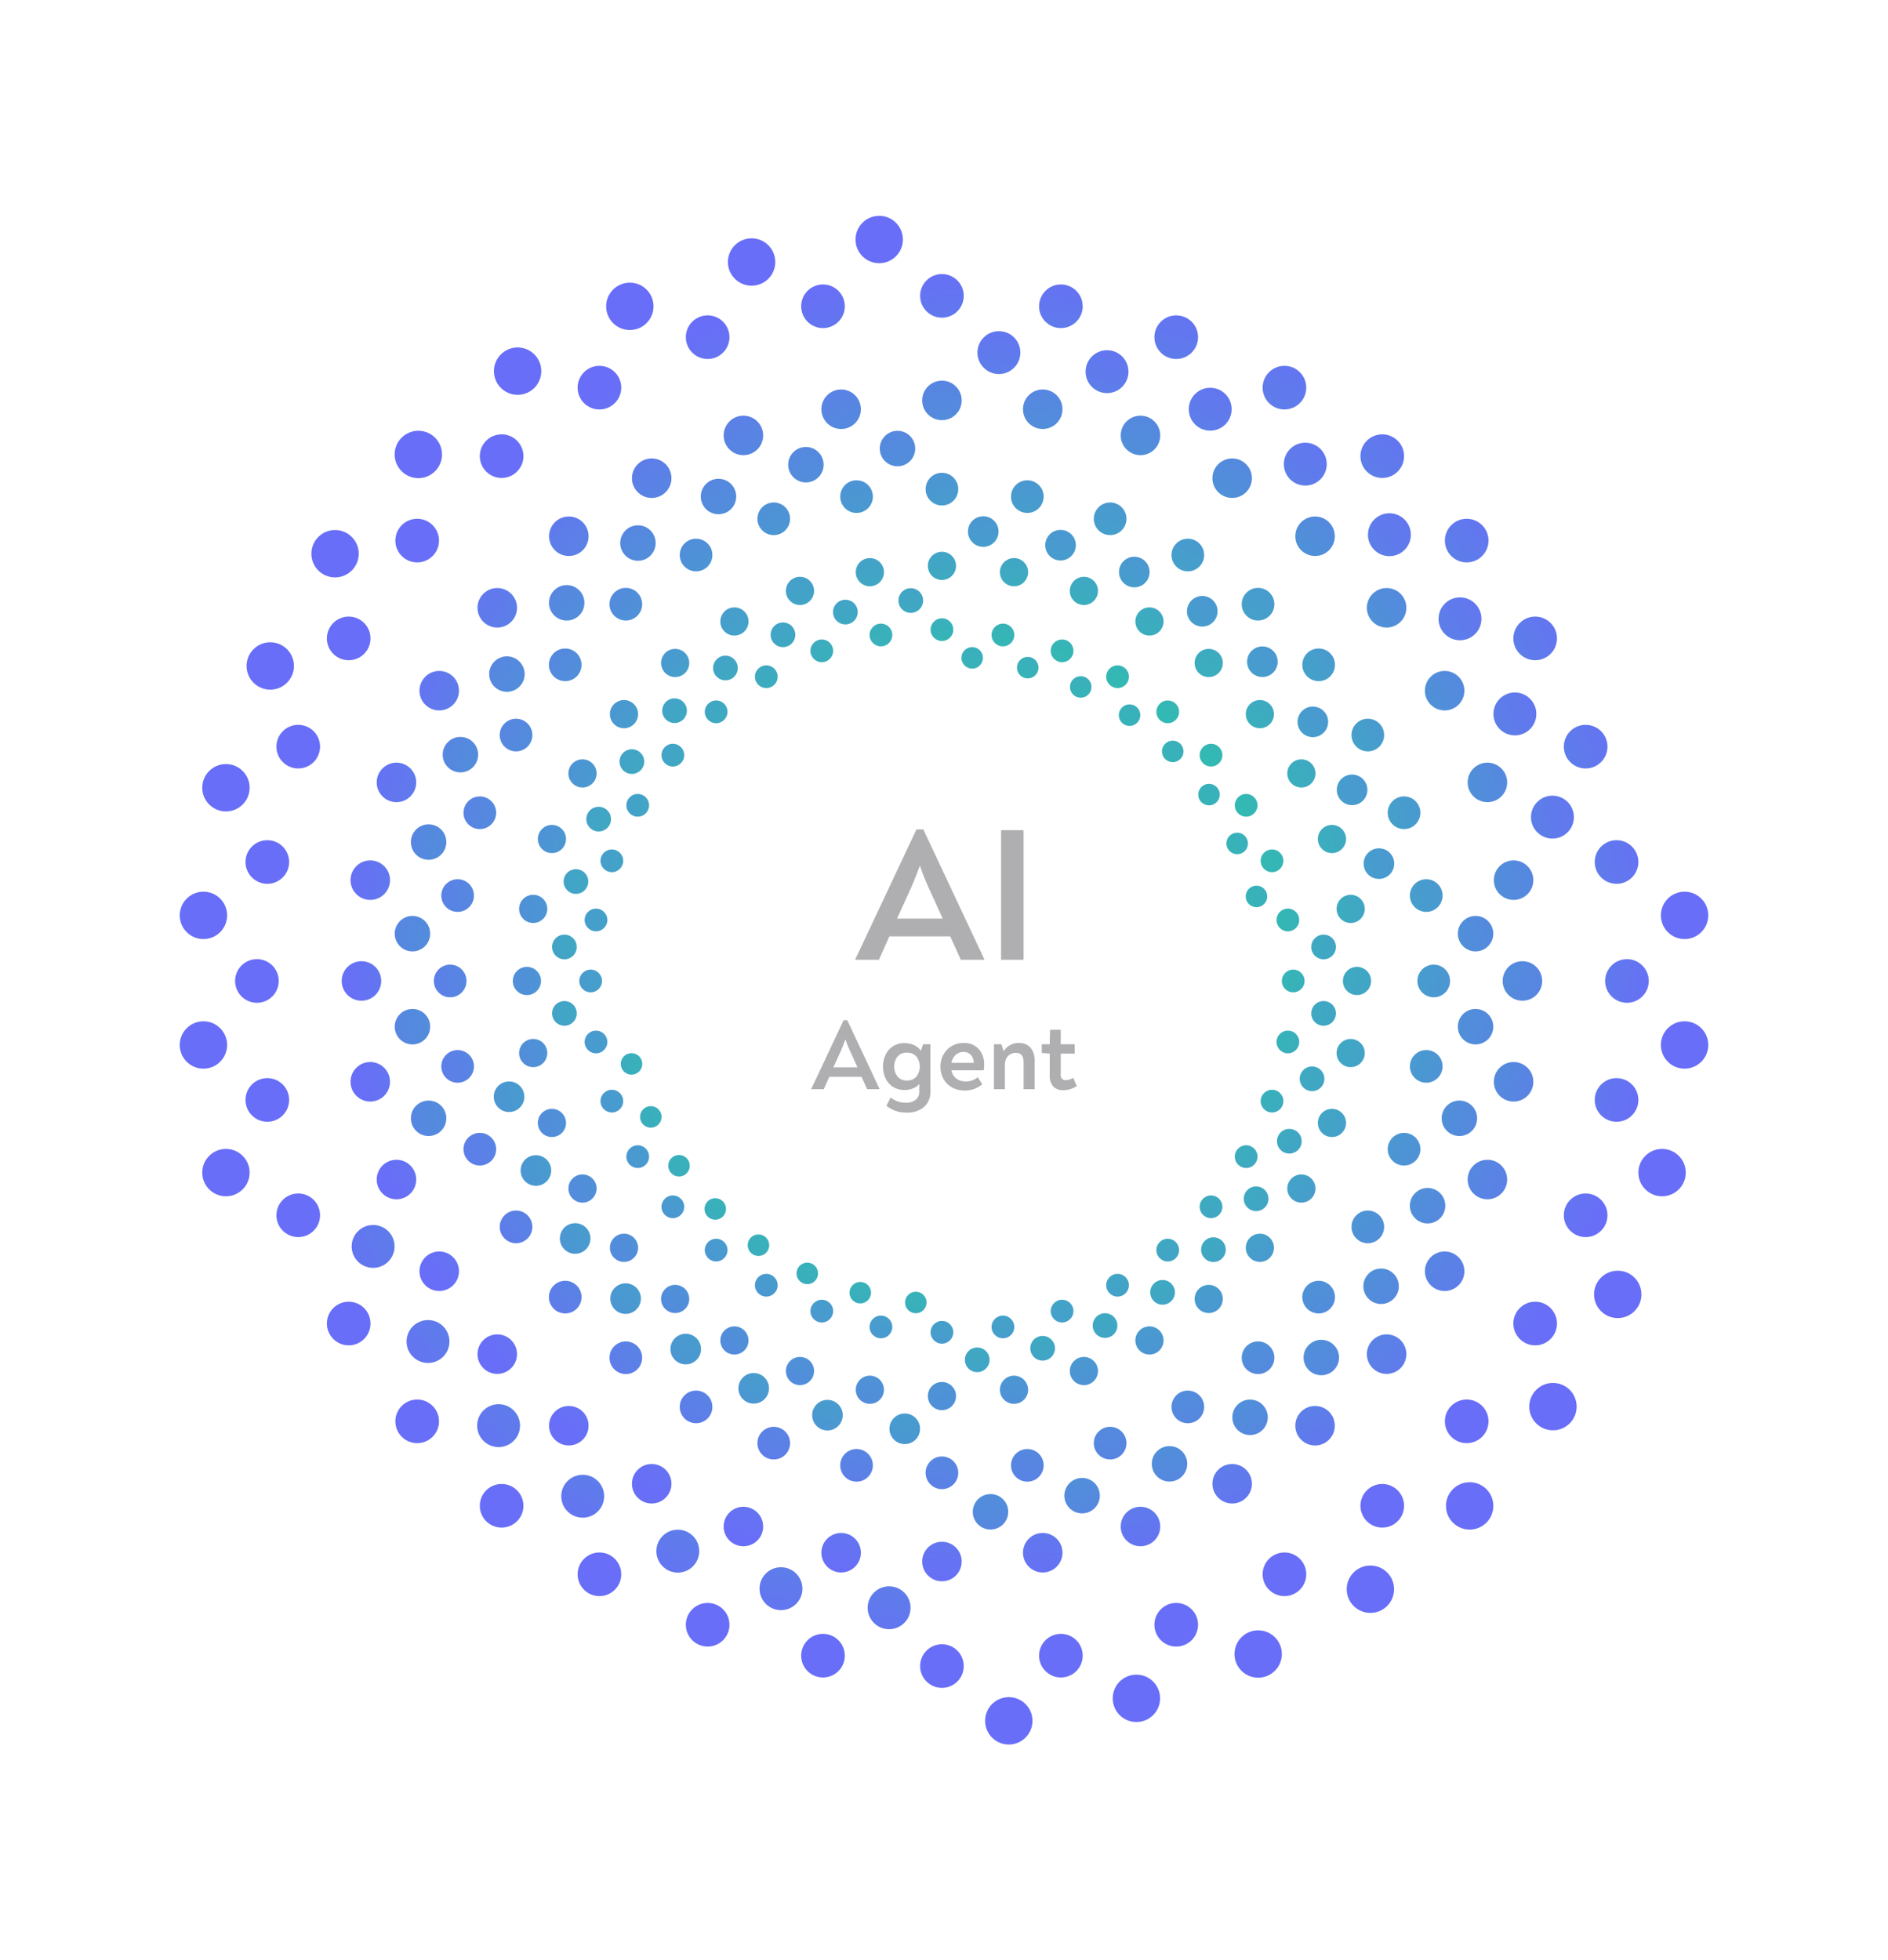 <svg xmlns="http://www.w3.org/2000/svg" xmlns:xlink="http://www.w3.org/1999/xlink" viewBox="0 0 411.926 427.656">
  <defs>
    <radialGradient id="a" cx="218.495" cy="201.685" r="156.637" gradientUnits="userSpaceOnUse">
      <stop offset="0.189" stop-color="#22d19d"/>
      <stop offset="0.927" stop-color="#686ef7"/>
    </radialGradient>
    <radialGradient id="fy" cx="207.598" cy="213.673" r="163.252" xlink:href="#a"/>
    <radialGradient id="kq" cx="207.598" cy="213.673" r="163.182" xlink:href="#a"/>
  </defs>
  <g>
    <g>
      <g>
        <g>
          <circle cx="205.513" cy="64.544" r="4.76" style="fill: url(#a)"/>
          <circle cx="205.513" cy="87.352" r="4.31" style="fill: url(#a)"/>
          <circle cx="205.513" cy="106.707" r="3.563" style="fill: url(#a)"/>
          <circle cx="205.513" cy="123.446" r="3.076" style="fill: url(#a)"/>
          <circle cx="205.513" cy="137.36" r="2.48" style="fill: url(#a)"/>
        </g>
        <g>
          <circle cx="205.513" cy="363.459" r="4.76" style="fill: url(#a)"/>
          <circle cx="205.513" cy="340.651" r="4.31" style="fill: url(#a)"/>
          <circle cx="205.513" cy="321.296" r="3.563" style="fill: url(#a)"/>
          <circle cx="205.513" cy="304.556" r="3.076" style="fill: url(#a)"/>
          <circle cx="205.513" cy="290.642" r="2.48" style="fill: url(#a)"/>
        </g>
      </g>
      <g>
        <g>
          <circle cx="56.056" cy="214.001" r="4.76" style="fill: url(#a)"/>
          <circle cx="78.863" cy="214.001" r="4.31" style="fill: url(#a)"/>
          <circle cx="98.218" cy="214.001" r="3.563" style="fill: url(#a)"/>
          <circle cx="114.958" cy="214.001" r="3.076" style="fill: url(#a)"/>
          <circle cx="128.872" cy="214.001" r="2.48" style="fill: url(#a)"/>
        </g>
        <g>
          <circle cx="354.97" cy="214.001" r="4.76" style="fill: url(#a)"/>
          <circle cx="332.163" cy="214.001" r="4.31" style="fill: url(#a)"/>
          <circle cx="312.808" cy="214.001" r="3.563" style="fill: url(#a)"/>
          <circle cx="296.068" cy="214.001" r="3.076" style="fill: url(#a)"/>
          <circle cx="282.154" cy="214.001" r="2.48" style="fill: url(#a)"/>
        </g>
      </g>
      <g>
        <g>
          <circle cx="179.56" cy="66.815" r="4.76" style="fill: url(#a)"/>
          <circle cx="183.52" cy="89.276" r="4.31" style="fill: url(#a)"/>
          <circle cx="186.881" cy="108.337" r="3.563" style="fill: url(#a)"/>
          <circle cx="189.788" cy="124.822" r="3.076" style="fill: url(#a)"/>
          <circle cx="192.204" cy="138.525" r="2.48" style="fill: url(#a)"/>
        </g>
        <g>
          <circle cx="231.466" cy="361.188" r="4.76" style="fill: url(#a)"/>
          <circle cx="227.505" cy="338.727" r="4.31" style="fill: url(#a)"/>
          <circle cx="224.144" cy="319.666" r="3.563" style="fill: url(#a)"/>
          <circle cx="221.238" cy="303.181" r="3.076" style="fill: url(#a)"/>
          <circle cx="218.821" cy="289.478" r="2.48" style="fill: url(#a)"/>
        </g>
      </g>
      <g>
        <g>
          <circle cx="58.326" cy="239.954" r="4.76" style="fill: url(#a)"/>
          <circle cx="80.787" cy="235.994" r="4.31" style="fill: url(#a)"/>
          <circle cx="99.848" cy="232.633" r="3.563" style="fill: url(#a)"/>
          <circle cx="116.334" cy="229.726" r="3.076" style="fill: url(#a)"/>
          <circle cx="130.036" cy="227.31" r="2.48" style="fill: url(#a)"/>
        </g>
        <g>
          <circle cx="352.7" cy="188.048" r="4.76" style="fill: url(#a)"/>
          <circle cx="330.238" cy="192.009" r="4.31" style="fill: url(#a)"/>
          <circle cx="311.178" cy="195.37" r="3.563" style="fill: url(#a)"/>
          <circle cx="294.692" cy="198.276" r="3.076" style="fill: url(#a)"/>
          <circle cx="280.989" cy="200.693" r="2.48" style="fill: url(#a)"/>
        </g>
      </g>
      <g>
        <g>
          <circle cx="154.395" cy="73.557" r="4.76" style="fill: url(#a)"/>
          <circle cx="162.196" cy="94.99" r="4.31" style="fill: url(#a)"/>
          <circle cx="168.816" cy="113.177" r="3.563" style="fill: url(#a)"/>
          <circle cx="174.541" cy="128.907" r="3.076" style="fill: url(#a)"/>
          <circle cx="179.3" cy="141.982" r="2.48" style="fill: url(#a)"/>
        </g>
        <g>
          <circle cx="256.63" cy="354.445" r="4.76" style="fill: url(#a)"/>
          <circle cx="248.83" cy="333.013" r="4.31" style="fill: url(#a)"/>
          <circle cx="242.21" cy="314.825" r="3.563" style="fill: url(#a)"/>
          <circle cx="236.485" cy="299.095" r="3.076" style="fill: url(#a)"/>
          <circle cx="231.726" cy="286.02" r="2.48" style="fill: url(#a)"/>
        </g>
      </g>
      <g>
        <g>
          <circle cx="65.069" cy="265.119" r="4.76" style="fill: url(#a)"/>
          <circle cx="86.501" cy="257.318" r="4.31" style="fill: url(#a)"/>
          <circle cx="104.689" cy="250.698" r="3.563" style="fill: url(#a)"/>
          <circle cx="120.419" cy="244.973" r="3.076" style="fill: url(#a)"/>
          <circle cx="133.494" cy="240.214" r="2.48" style="fill: url(#a)"/>
        </g>
        <g>
          <circle cx="345.957" cy="162.884" r="4.76" style="fill: url(#a)"/>
          <circle cx="324.525" cy="170.685" r="4.31" style="fill: url(#a)"/>
          <circle cx="306.337" cy="177.304" r="3.563" style="fill: url(#a)"/>
          <circle cx="290.607" cy="183.03" r="3.076" style="fill: url(#a)"/>
          <circle cx="277.532" cy="187.788" r="2.48" style="fill: url(#a)"/>
        </g>
      </g>
      <g>
        <g>
          <circle cx="130.784" cy="84.567" r="4.76" style="fill: url(#a)"/>
          <circle cx="142.188" cy="104.319" r="4.31" style="fill: url(#a)"/>
          <circle cx="151.866" cy="121.081" r="3.563" style="fill: url(#a)"/>
          <circle cx="160.235" cy="135.578" r="3.076" style="fill: url(#a)"/>
          <circle cx="167.192" cy="147.628" r="2.48" style="fill: url(#a)"/>
        </g>
        <g>
          <circle cx="280.241" cy="343.435" r="4.76" style="fill: url(#a)"/>
          <circle cx="268.838" cy="323.683" r="4.31" style="fill: url(#a)"/>
          <circle cx="259.16" cy="306.921" r="3.563" style="fill: url(#a)"/>
          <circle cx="250.79" cy="292.424" r="3.076" style="fill: url(#a)"/>
          <circle cx="243.833" cy="280.374" r="2.48" style="fill: url(#a)"/>
        </g>
      </g>
      <g>
        <g>
          <circle cx="76.079" cy="288.73" r="4.76" style="fill: url(#a)"/>
          <circle cx="95.831" cy="277.326" r="4.31" style="fill: url(#a)"/>
          <circle cx="112.593" cy="267.649" r="3.563" style="fill: url(#a)"/>
          <circle cx="127.09" cy="259.279" r="3.076" style="fill: url(#a)"/>
          <circle cx="139.14" cy="252.322" r="2.48" style="fill: url(#a)"/>
        </g>
        <g>
          <circle cx="334.947" cy="139.273" r="4.76" style="fill: url(#a)"/>
          <circle cx="315.195" cy="150.676" r="4.31" style="fill: url(#a)"/>
          <circle cx="298.433" cy="160.354" r="3.563" style="fill: url(#a)"/>
          <circle cx="283.936" cy="168.724" r="3.076" style="fill: url(#a)"/>
          <circle cx="271.886" cy="175.681" r="2.48" style="fill: url(#a)"/>
        </g>
      </g>
      <g>
        <g>
          <circle cx="109.444" cy="99.51" r="4.76" style="fill: url(#a)"/>
          <circle cx="124.104" cy="116.982" r="4.31" style="fill: url(#a)"/>
          <circle cx="136.545" cy="131.809" r="3.563" style="fill: url(#a)"/>
          <circle cx="147.305" cy="144.632" r="3.076" style="fill: url(#a)"/>
          <circle cx="156.249" cy="155.291" r="2.48" style="fill: url(#a)"/>
        </g>
        <g>
          <circle cx="301.582" cy="328.492" r="4.76" style="fill: url(#a)"/>
          <circle cx="286.922" cy="311.021" r="4.31" style="fill: url(#a)"/>
          <circle cx="274.481" cy="296.194" r="3.563" style="fill: url(#a)"/>
          <circle cx="263.721" cy="283.37" r="3.076" style="fill: url(#a)"/>
          <circle cx="254.777" cy="272.712" r="2.48" style="fill: url(#a)"/>
        </g>
      </g>
      <g>
        <g>
          <circle cx="91.022" cy="310.07" r="4.76" style="fill: url(#a)"/>
          <circle cx="108.494" cy="295.41" r="4.31" style="fill: url(#a)"/>
          <circle cx="123.32" cy="282.969" r="3.563" style="fill: url(#a)"/>
          <circle cx="136.144" cy="272.209" r="3.076" style="fill: url(#a)"/>
          <circle cx="146.803" cy="263.265" r="2.48" style="fill: url(#a)"/>
        </g>
        <g>
          <circle cx="320.004" cy="117.932" r="4.76" style="fill: url(#a)"/>
          <circle cx="302.532" cy="132.592" r="4.31" style="fill: url(#a)"/>
          <circle cx="287.705" cy="145.034" r="3.563" style="fill: url(#a)"/>
          <circle cx="274.882" cy="155.794" r="3.076" style="fill: url(#a)"/>
          <circle cx="264.223" cy="164.738" r="2.48" style="fill: url(#a)"/>
        </g>
      </g>
      <g>
        <g>
          <circle cx="91.022" cy="117.932" r="4.76" style="fill: url(#a)"/>
          <circle cx="108.494" cy="132.592" r="4.31" style="fill: url(#a)"/>
          <circle cx="123.32" cy="145.034" r="3.563" style="fill: url(#a)"/>
          <circle cx="136.144" cy="155.794" r="3.076" style="fill: url(#a)"/>
          <circle cx="146.803" cy="164.738" r="2.48" style="fill: url(#a)"/>
        </g>
        <g>
          <circle cx="320.004" cy="310.07" r="4.76" style="fill: url(#a)"/>
          <circle cx="302.532" cy="295.41" r="4.31" style="fill: url(#a)"/>
          <circle cx="287.705" cy="282.969" r="3.563" style="fill: url(#a)"/>
          <circle cx="274.882" cy="272.209" r="3.076" style="fill: url(#a)"/>
          <circle cx="264.223" cy="263.265" r="2.48" style="fill: url(#a)"/>
        </g>
      </g>
      <g>
        <g>
          <circle cx="109.444" cy="328.492" r="4.76" style="fill: url(#a)"/>
          <circle cx="124.104" cy="311.021" r="4.31" style="fill: url(#a)"/>
          <circle cx="136.545" cy="296.194" r="3.563" style="fill: url(#a)"/>
          <circle cx="147.305" cy="283.37" r="3.076" style="fill: url(#a)"/>
          <circle cx="156.249" cy="272.712" r="2.48" style="fill: url(#a)"/>
        </g>
        <g>
          <circle cx="301.582" cy="99.51" r="4.76" style="fill: url(#a)"/>
          <circle cx="286.922" cy="116.982" r="4.31" style="fill: url(#a)"/>
          <circle cx="274.481" cy="131.809" r="3.563" style="fill: url(#a)"/>
          <circle cx="263.721" cy="144.632" r="3.076" style="fill: url(#a)"/>
          <circle cx="254.777" cy="155.291" r="2.48" style="fill: url(#a)"/>
        </g>
      </g>
      <g>
        <g>
          <circle cx="76.079" cy="139.273" r="4.76" style="fill: url(#a)"/>
          <circle cx="95.831" cy="150.676" r="4.31" style="fill: url(#a)"/>
          <circle cx="112.593" cy="160.354" r="3.563" style="fill: url(#a)"/>
          <circle cx="127.09" cy="168.724" r="3.076" style="fill: url(#a)"/>
          <circle cx="139.14" cy="175.681" r="2.48" style="fill: url(#a)"/>
        </g>
        <g>
          <circle cx="334.947" cy="288.73" r="4.76" style="fill: url(#a)"/>
          <circle cx="315.195" cy="277.326" r="4.31" style="fill: url(#a)"/>
          <circle cx="298.433" cy="267.649" r="3.563" style="fill: url(#a)"/>
          <circle cx="283.936" cy="259.279" r="3.076" style="fill: url(#a)"/>
          <circle cx="271.886" cy="252.322" r="2.48" style="fill: url(#a)"/>
        </g>
      </g>
      <g>
        <g>
          <circle cx="130.784" cy="343.435" r="4.76" style="fill: url(#a)"/>
          <circle cx="142.188" cy="323.683" r="4.31" style="fill: url(#a)"/>
          <circle cx="151.866" cy="306.921" r="3.563" style="fill: url(#a)"/>
          <circle cx="160.235" cy="292.424" r="3.076" style="fill: url(#a)"/>
          <circle cx="167.192" cy="280.374" r="2.48" style="fill: url(#a)"/>
        </g>
        <g>
          <circle cx="280.241" cy="84.567" r="4.76" style="fill: url(#a)"/>
          <circle cx="268.838" cy="104.319" r="4.31" style="fill: url(#a)"/>
          <circle cx="259.16" cy="121.081" r="3.563" style="fill: url(#a)"/>
          <circle cx="250.79" cy="135.578" r="3.076" style="fill: url(#a)"/>
          <circle cx="243.833" cy="147.628" r="2.48" style="fill: url(#a)"/>
        </g>
      </g>
      <g>
        <g>
          <circle cx="65.069" cy="162.884" r="4.76" style="fill: url(#a)"/>
          <circle cx="86.501" cy="170.685" r="4.31" style="fill: url(#a)"/>
          <circle cx="104.689" cy="177.304" r="3.563" style="fill: url(#a)"/>
          <circle cx="120.419" cy="183.03" r="3.076" style="fill: url(#a)"/>
          <circle cx="133.494" cy="187.788" r="2.48" style="fill: url(#a)"/>
        </g>
        <g>
          <circle cx="345.957" cy="265.119" r="4.76" style="fill: url(#a)"/>
          <circle cx="324.525" cy="257.318" r="4.31" style="fill: url(#a)"/>
          <circle cx="306.337" cy="250.698" r="3.563" style="fill: url(#a)"/>
          <circle cx="290.607" cy="244.973" r="3.076" style="fill: url(#a)"/>
          <circle cx="277.532" cy="240.214" r="2.48" style="fill: url(#a)"/>
        </g>
      </g>
      <g>
        <g>
          <circle cx="154.395" cy="354.445" r="4.76" style="fill: url(#a)"/>
          <circle cx="162.196" cy="333.013" r="4.31" style="fill: url(#a)"/>
          <circle cx="168.816" cy="314.825" r="3.563" style="fill: url(#a)"/>
          <circle cx="174.541" cy="299.095" r="3.076" style="fill: url(#a)"/>
          <circle cx="179.3" cy="286.02" r="2.48" style="fill: url(#a)"/>
        </g>
        <g>
          <circle cx="256.63" cy="73.557" r="4.76" style="fill: url(#a)"/>
          <circle cx="248.83" cy="94.99" r="4.31" style="fill: url(#a)"/>
          <circle cx="242.21" cy="113.177" r="3.563" style="fill: url(#a)"/>
          <circle cx="236.485" cy="128.907" r="3.076" style="fill: url(#a)"/>
          <circle cx="231.726" cy="141.982" r="2.48" style="fill: url(#a)"/>
        </g>
      </g>
      <g>
        <g>
          <circle cx="58.326" cy="188.048" r="4.76" style="fill: url(#a)"/>
          <circle cx="80.787" cy="192.009" r="4.31" style="fill: url(#a)"/>
          <circle cx="99.848" cy="195.37" r="3.563" style="fill: url(#a)"/>
          <circle cx="116.334" cy="198.276" r="3.076" style="fill: url(#a)"/>
          <circle cx="130.036" cy="200.693" r="2.48" style="fill: url(#a)"/>
        </g>
        <g>
          <circle cx="352.7" cy="239.954" r="4.76" style="fill: url(#a)"/>
          <circle cx="330.238" cy="235.994" r="4.31" style="fill: url(#a)"/>
          <circle cx="311.178" cy="232.633" r="3.563" style="fill: url(#a)"/>
          <circle cx="294.692" cy="229.726" r="3.076" style="fill: url(#a)"/>
          <circle cx="280.989" cy="227.31" r="2.48" style="fill: url(#a)"/>
        </g>
      </g>
      <g>
        <g>
          <circle cx="179.56" cy="361.188" r="4.76" style="fill: url(#a)"/>
          <circle cx="183.52" cy="338.727" r="4.31" style="fill: url(#a)"/>
          <circle cx="186.881" cy="319.666" r="3.563" style="fill: url(#a)"/>
          <circle cx="189.788" cy="303.181" r="3.076" style="fill: url(#a)"/>
          <circle cx="192.204" cy="289.478" r="2.48" style="fill: url(#a)"/>
        </g>
        <g>
          <circle cx="231.466" cy="66.815" r="4.76" style="fill: url(#a)"/>
          <circle cx="227.505" cy="89.276" r="4.31" style="fill: url(#a)"/>
          <circle cx="224.144" cy="108.337" r="3.563" style="fill: url(#a)"/>
          <circle cx="221.238" cy="124.822" r="3.076" style="fill: url(#a)"/>
          <circle cx="218.821" cy="138.525" r="2.48" style="fill: url(#a)"/>
        </g>
      </g>
    </g>
    <g>
      <g>
        <g>
          <circle cx="191.827" cy="52.251" r="5.168" style="fill: url(#fy)"/>
          <circle cx="193.985" cy="76.919" r="4.68" style="fill: url(#fy)"/>
          <circle cx="195.817" cy="97.854" r="3.869" style="fill: url(#fy)"/>
          <circle cx="197.401" cy="115.959" r="3.339" style="fill: url(#fy)"/>
          <circle cx="198.717" cy="131.009" r="2.693" style="fill: url(#fy)"/>
          <circle cx="199.812" cy="143.516" r="2.35" style="fill: url(#fy)"/>
        </g>
        <g>
          <circle cx="220.099" cy="375.406" r="5.168" style="fill: url(#fy)"/>
          <circle cx="217.941" cy="350.737" r="4.68" style="fill: url(#fy)"/>
          <circle cx="216.11" cy="329.803" r="3.869" style="fill: url(#fy)"/>
          <circle cx="214.526" cy="311.697" r="3.339" style="fill: url(#fy)"/>
          <circle cx="213.209" cy="296.647" r="2.693" style="fill: url(#fy)"/>
          <circle cx="212.115" cy="284.141" r="2.35" style="fill: url(#fy)"/>
        </g>
      </g>
      <g>
        <g>
          <circle cx="163.984" cy="57.16" r="5.168" style="fill: url(#fy)"/>
          <circle cx="170.393" cy="81.079" r="4.68" style="fill: url(#fy)"/>
          <circle cx="175.832" cy="101.377" r="3.869" style="fill: url(#fy)"/>
          <circle cx="180.536" cy="118.933" r="3.339" style="fill: url(#fy)"/>
          <circle cx="184.446" cy="133.525" r="2.693" style="fill: url(#fy)"/>
          <circle cx="187.695" cy="145.652" r="2.35" style="fill: url(#fy)"/>
        </g>
        <g>
          <circle cx="247.942" cy="370.496" r="5.168" style="fill: url(#fy)"/>
          <circle cx="241.533" cy="346.577" r="4.68" style="fill: url(#fy)"/>
          <circle cx="236.094" cy="326.279" r="3.869" style="fill: url(#fy)"/>
          <circle cx="231.39" cy="308.723" r="3.339" style="fill: url(#fy)"/>
          <circle cx="227.48" cy="294.131" r="2.693" style="fill: url(#fy)"/>
          <circle cx="224.231" cy="282.004" r="2.35" style="fill: url(#fy)"/>
        </g>
      </g>
      <g>
        <g>
          <circle cx="137.417" cy="66.83" r="5.168" style="fill: url(#fy)"/>
          <circle cx="147.882" cy="89.272" r="4.68" style="fill: url(#fy)"/>
          <circle cx="156.763" cy="108.318" r="3.869" style="fill: url(#fy)"/>
          <circle cx="164.444" cy="124.79" r="3.339" style="fill: url(#fy)"/>
          <circle cx="170.828" cy="138.482" r="2.693" style="fill: url(#fy)"/>
          <circle cx="176.134" cy="149.86" r="2.35" style="fill: url(#fy)"/>
        </g>
        <g>
          <circle cx="274.51" cy="360.827" r="5.168" style="fill: url(#fy)"/>
          <circle cx="264.044" cy="338.384" r="4.68" style="fill: url(#fy)"/>
          <circle cx="255.163" cy="319.338" r="3.869" style="fill: url(#fy)"/>
          <circle cx="247.482" cy="302.866" r="3.339" style="fill: url(#fy)"/>
          <circle cx="241.098" cy="289.175" r="2.693" style="fill: url(#fy)"/>
          <circle cx="235.792" cy="277.796" r="2.35" style="fill: url(#fy)"/>
        </g>
      </g>
      <g>
        <g>
          <circle cx="112.932" cy="80.966" r="5.168" style="fill: url(#fy)"/>
          <circle cx="127.135" cy="101.251" r="4.68" style="fill: url(#fy)"/>
          <circle cx="139.189" cy="118.465" r="3.869" style="fill: url(#fy)"/>
          <circle cx="149.613" cy="133.352" r="3.339" style="fill: url(#fy)"/>
          <circle cx="158.279" cy="145.727" r="2.693" style="fill: url(#fy)"/>
          <circle cx="165.48" cy="156.012" r="2.35" style="fill: url(#fy)"/>
        </g>
        <g>
          <circle cx="298.994" cy="346.69" r="5.168" style="fill: url(#fy)"/>
          <circle cx="284.791" cy="326.406" r="4.68" style="fill: url(#fy)"/>
          <circle cx="272.738" cy="309.192" r="3.869" style="fill: url(#fy)"/>
          <circle cx="262.313" cy="294.304" r="3.339" style="fill: url(#fy)"/>
          <circle cx="253.648" cy="281.929" r="2.693" style="fill: url(#fy)"/>
          <circle cx="246.447" cy="271.645" r="2.35" style="fill: url(#fy)"/>
        </g>
      </g>
      <g>
        <g>
          <circle cx="91.274" cy="99.139" r="5.168" style="fill: url(#fy)"/>
          <circle cx="108.784" cy="116.649" r="4.68" style="fill: url(#fy)"/>
          <circle cx="123.644" cy="131.509" r="3.869" style="fill: url(#fy)"/>
          <circle cx="136.495" cy="144.36" r="3.339" style="fill: url(#fy)"/>
          <circle cx="147.177" cy="155.042" r="2.693" style="fill: url(#fy)"/>
          <circle cx="156.055" cy="163.92" r="2.35" style="fill: url(#fy)"/>
        </g>
        <g>
          <circle cx="320.652" cy="328.517" r="5.168" style="fill: url(#fy)"/>
          <circle cx="303.142" cy="311.007" r="4.68" style="fill: url(#fy)"/>
          <circle cx="288.283" cy="296.148" r="3.869" style="fill: url(#fy)"/>
          <circle cx="275.431" cy="283.296" r="3.339" style="fill: url(#fy)"/>
          <circle cx="264.749" cy="272.614" r="2.693" style="fill: url(#fy)"/>
          <circle cx="255.871" cy="263.736" r="2.35" style="fill: url(#fy)"/>
        </g>
      </g>
      <g>
        <g>
          <circle cx="73.101" cy="120.797" r="5.168" style="fill: url(#fy)"/>
          <circle cx="93.385" cy="135" r="4.68" style="fill: url(#fy)"/>
          <circle cx="110.6" cy="147.054" r="3.869" style="fill: url(#fy)"/>
          <circle cx="125.487" cy="157.478" r="3.339" style="fill: url(#fy)"/>
          <circle cx="137.862" cy="166.143" r="2.693" style="fill: url(#fy)"/>
          <circle cx="148.147" cy="173.345" r="2.35" style="fill: url(#fy)"/>
        </g>
        <g>
          <circle cx="338.825" cy="306.859" r="5.168" style="fill: url(#fy)"/>
          <circle cx="318.541" cy="292.656" r="4.68" style="fill: url(#fy)"/>
          <circle cx="301.327" cy="280.602" r="3.869" style="fill: url(#fy)"/>
          <circle cx="286.439" cy="270.178" r="3.339" style="fill: url(#fy)"/>
          <circle cx="274.064" cy="261.513" r="2.693" style="fill: url(#fy)"/>
          <circle cx="263.78" cy="254.312" r="2.35" style="fill: url(#fy)"/>
        </g>
      </g>
      <g>
        <g>
          <circle cx="58.965" cy="145.282" r="5.168" style="fill: url(#fy)"/>
          <circle cx="81.408" cy="155.747" r="4.68" style="fill: url(#fy)"/>
          <circle cx="100.453" cy="164.628" r="3.869" style="fill: url(#fy)"/>
          <circle cx="116.925" cy="172.309" r="3.339" style="fill: url(#fy)"/>
          <circle cx="130.617" cy="178.694" r="2.693" style="fill: url(#fy)"/>
          <circle cx="141.995" cy="183.999" r="2.35" style="fill: url(#fy)"/>
        </g>
        <g>
          <circle cx="352.962" cy="282.375" r="5.168" style="fill: url(#fy)"/>
          <circle cx="330.519" cy="271.909" r="4.68" style="fill: url(#fy)"/>
          <circle cx="311.473" cy="263.028" r="3.869" style="fill: url(#fy)"/>
          <circle cx="295.001" cy="255.347" r="3.339" style="fill: url(#fy)"/>
          <circle cx="281.31" cy="248.963" r="2.693" style="fill: url(#fy)"/>
          <circle cx="269.931" cy="243.657" r="2.35" style="fill: url(#fy)"/>
        </g>
      </g>
      <g>
        <g>
          <circle cx="49.295" cy="171.849" r="5.168" style="fill: url(#fy)"/>
          <circle cx="73.214" cy="178.258" r="4.68" style="fill: url(#fy)"/>
          <circle cx="93.513" cy="183.697" r="3.869" style="fill: url(#fy)"/>
          <circle cx="111.068" cy="188.401" r="3.339" style="fill: url(#fy)"/>
          <circle cx="125.66" cy="192.311" r="2.693" style="fill: url(#fy)"/>
          <circle cx="137.787" cy="195.56" r="2.35" style="fill: url(#fy)"/>
        </g>
        <g>
          <circle cx="362.631" cy="255.807" r="5.168" style="fill: url(#fy)"/>
          <circle cx="338.712" cy="249.398" r="4.68" style="fill: url(#fy)"/>
          <circle cx="318.414" cy="243.959" r="3.869" style="fill: url(#fy)"/>
          <circle cx="300.858" cy="239.255" r="3.339" style="fill: url(#fy)"/>
          <circle cx="286.266" cy="235.345" r="2.693" style="fill: url(#fy)"/>
          <circle cx="274.139" cy="232.096" r="2.35" style="fill: url(#fy)"/>
        </g>
      </g>
      <g>
        <g>
          <circle cx="44.386" cy="199.692" r="5.168" style="fill: url(#fy)"/>
          <circle cx="69.054" cy="201.85" r="4.68" style="fill: url(#fy)"/>
          <circle cx="89.989" cy="203.682" r="3.869" style="fill: url(#fy)"/>
          <circle cx="108.094" cy="205.266" r="3.339" style="fill: url(#fy)"/>
          <circle cx="123.144" cy="206.582" r="2.693" style="fill: url(#fy)"/>
          <circle cx="135.651" cy="207.677" r="2.35" style="fill: url(#fy)"/>
        </g>
        <g>
          <circle cx="367.541" cy="227.964" r="5.168" style="fill: url(#fy)"/>
          <circle cx="342.872" cy="225.806" r="4.68" style="fill: url(#fy)"/>
          <circle cx="321.938" cy="223.975" r="3.869" style="fill: url(#fy)"/>
          <circle cx="303.832" cy="222.391" r="3.339" style="fill: url(#fy)"/>
          <circle cx="288.783" cy="221.074" r="2.693" style="fill: url(#fy)"/>
          <circle cx="276.276" cy="219.98" r="2.35" style="fill: url(#fy)"/>
        </g>
      </g>
      <g>
        <g>
          <circle cx="44.386" cy="227.964" r="5.168" style="fill: url(#fy)"/>
          <circle cx="69.054" cy="225.806" r="4.68" style="fill: url(#fy)"/>
          <circle cx="89.989" cy="223.975" r="3.869" style="fill: url(#fy)"/>
          <circle cx="108.094" cy="222.391" r="3.339" style="fill: url(#fy)"/>
          <circle cx="123.144" cy="221.074" r="2.693" style="fill: url(#fy)"/>
          <circle cx="135.651" cy="219.98" r="2.35" style="fill: url(#fy)"/>
        </g>
        <g>
          <circle cx="367.541" cy="199.692" r="5.168" style="fill: url(#fy)"/>
          <circle cx="342.872" cy="201.85" r="4.68" style="fill: url(#fy)"/>
          <circle cx="321.938" cy="203.682" r="3.869" style="fill: url(#fy)"/>
          <circle cx="303.832" cy="205.266" r="3.339" style="fill: url(#fy)"/>
          <circle cx="288.783" cy="206.582" r="2.693" style="fill: url(#fy)"/>
          <circle cx="276.276" cy="207.677" r="2.35" style="fill: url(#fy)"/>
        </g>
      </g>
      <g>
        <g>
          <circle cx="49.295" cy="255.807" r="5.168" style="fill: url(#fy)"/>
          <circle cx="73.214" cy="249.398" r="4.68" style="fill: url(#fy)"/>
          <circle cx="93.513" cy="243.959" r="3.869" style="fill: url(#kq)"/>
          <circle cx="111.068" cy="239.255" r="3.339" style="fill: url(#fy)"/>
          <circle cx="125.66" cy="235.345" r="2.693" style="fill: url(#fy)"/>
          <circle cx="137.787" cy="232.096" r="2.35" style="fill: url(#fy)"/>
        </g>
        <g>
          <circle cx="362.631" cy="171.849" r="5.168" style="fill: url(#fy)"/>
          <circle cx="338.712" cy="178.258" r="4.68" style="fill: url(#fy)"/>
          <circle cx="318.414" cy="183.697" r="3.869" style="fill: url(#fy)"/>
          <circle cx="300.858" cy="188.401" r="3.339" style="fill: url(#fy)"/>
          <circle cx="286.266" cy="192.311" r="2.693" style="fill: url(#fy)"/>
          <circle cx="274.139" cy="195.56" r="2.35" style="fill: url(#fy)"/>
        </g>
      </g>
      <g>
        <g>
          <circle cx="58.965" cy="282.375" r="5.168" style="fill: url(#fy)"/>
          <circle cx="81.408" cy="271.909" r="4.68" style="fill: url(#fy)"/>
          <circle cx="100.453" cy="263.028" r="3.869" style="fill: url(#fy)"/>
          <circle cx="116.925" cy="255.347" r="3.339" style="fill: url(#fy)"/>
          <circle cx="130.617" cy="248.963" r="2.693" style="fill: url(#fy)"/>
          <circle cx="141.995" cy="243.657" r="2.35" style="fill: url(#fy)"/>
        </g>
        <g>
          <circle cx="352.962" cy="145.282" r="5.168" style="fill: url(#fy)"/>
          <circle cx="330.519" cy="155.747" r="4.68" style="fill: url(#fy)"/>
          <circle cx="311.473" cy="164.628" r="3.869" style="fill: url(#fy)"/>
          <circle cx="295.001" cy="172.309" r="3.339" style="fill: url(#fy)"/>
          <circle cx="281.31" cy="178.694" r="2.693" style="fill: url(#fy)"/>
          <circle cx="269.931" cy="183.999" r="2.35" style="fill: url(#fy)"/>
        </g>
      </g>
      <g>
        <g>
          <circle cx="73.101" cy="306.859" r="5.168" style="fill: url(#fy)"/>
          <circle cx="93.385" cy="292.656" r="4.68" style="fill: url(#fy)"/>
          <circle cx="110.6" cy="280.602" r="3.869" style="fill: url(#fy)"/>
          <circle cx="125.487" cy="270.178" r="3.339" style="fill: url(#fy)"/>
          <circle cx="137.862" cy="261.513" r="2.693" style="fill: url(#fy)"/>
          <circle cx="148.147" cy="254.312" r="2.35" style="fill: url(#fy)"/>
        </g>
        <g>
          <circle cx="338.825" cy="120.797" r="5.168" style="fill: url(#fy)"/>
          <circle cx="318.541" cy="135" r="4.68" style="fill: url(#fy)"/>
          <circle cx="301.327" cy="147.054" r="3.869" style="fill: url(#fy)"/>
          <circle cx="286.439" cy="157.478" r="3.339" style="fill: url(#fy)"/>
          <circle cx="274.064" cy="166.143" r="2.693" style="fill: url(#fy)"/>
          <circle cx="263.78" cy="173.345" r="2.35" style="fill: url(#fy)"/>
        </g>
      </g>
      <g>
        <g>
          <circle cx="91.274" cy="328.517" r="5.168" style="fill: url(#fy)"/>
          <circle cx="108.784" cy="311.007" r="4.68" style="fill: url(#fy)"/>
          <circle cx="123.644" cy="296.148" r="3.869" style="fill: url(#fy)"/>
          <circle cx="136.495" cy="283.296" r="3.339" style="fill: url(#fy)"/>
          <circle cx="147.177" cy="272.614" r="2.693" style="fill: url(#fy)"/>
          <circle cx="156.055" cy="263.736" r="2.35" style="fill: url(#fy)"/>
        </g>
        <g>
          <circle cx="320.652" cy="99.139" r="5.168" style="fill: url(#fy)"/>
          <circle cx="303.142" cy="116.649" r="4.68" style="fill: url(#fy)"/>
          <circle cx="288.283" cy="131.509" r="3.869" style="fill: url(#fy)"/>
          <circle cx="275.431" cy="144.36" r="3.339" style="fill: url(#fy)"/>
          <circle cx="264.749" cy="155.042" r="2.693" style="fill: url(#fy)"/>
          <circle cx="255.871" cy="163.92" r="2.35" style="fill: url(#fy)"/>
        </g>
      </g>
      <g>
        <g>
          <circle cx="112.932" cy="346.69" r="5.168" style="fill: url(#fy)"/>
          <circle cx="127.135" cy="326.406" r="4.68" style="fill: url(#fy)"/>
          <circle cx="139.189" cy="309.192" r="3.869" style="fill: url(#fy)"/>
          <circle cx="149.613" cy="294.304" r="3.339" style="fill: url(#fy)"/>
          <circle cx="158.279" cy="281.929" r="2.693" style="fill: url(#fy)"/>
          <circle cx="165.48" cy="271.645" r="2.35" style="fill: url(#fy)"/>
        </g>
        <g>
          <circle cx="298.994" cy="80.966" r="5.168" style="fill: url(#fy)"/>
          <circle cx="284.791" cy="101.251" r="4.68" style="fill: url(#fy)"/>
          <circle cx="272.738" cy="118.465" r="3.869" style="fill: url(#fy)"/>
          <circle cx="262.313" cy="133.352" r="3.339" style="fill: url(#fy)"/>
          <circle cx="253.648" cy="145.727" r="2.693" style="fill: url(#fy)"/>
          <circle cx="246.447" cy="156.012" r="2.35" style="fill: url(#fy)"/>
        </g>
      </g>
      <g>
        <g>
          <circle cx="137.417" cy="360.827" r="5.168" style="fill: url(#fy)"/>
          <circle cx="147.882" cy="338.384" r="4.68" style="fill: url(#fy)"/>
          <circle cx="156.763" cy="319.338" r="3.869" style="fill: url(#fy)"/>
          <circle cx="164.444" cy="302.866" r="3.339" style="fill: url(#fy)"/>
          <circle cx="170.828" cy="289.175" r="2.693" style="fill: url(#fy)"/>
          <circle cx="176.134" cy="277.796" r="2.35" style="fill: url(#fy)"/>
        </g>
        <g>
          <circle cx="274.51" cy="66.83" r="5.168" style="fill: url(#fy)"/>
          <circle cx="264.044" cy="89.272" r="4.68" style="fill: url(#fy)"/>
          <circle cx="255.163" cy="108.318" r="3.869" style="fill: url(#fy)"/>
          <circle cx="247.482" cy="124.79" r="3.339" style="fill: url(#fy)"/>
          <circle cx="241.098" cy="138.482" r="2.693" style="fill: url(#fy)"/>
          <circle cx="235.792" cy="149.86" r="2.35" style="fill: url(#fy)"/>
        </g>
      </g>
      <g>
        <g>
          <circle cx="163.984" cy="370.496" r="5.168" style="fill: url(#fy)"/>
          <circle cx="170.393" cy="346.577" r="4.68" style="fill: url(#fy)"/>
          <circle cx="175.832" cy="326.279" r="3.869" style="fill: url(#fy)"/>
          <circle cx="180.536" cy="308.723" r="3.339" style="fill: url(#fy)"/>
          <circle cx="184.446" cy="294.131" r="2.693" style="fill: url(#fy)"/>
          <circle cx="187.695" cy="282.004" r="2.35" style="fill: url(#fy)"/>
        </g>
        <g>
          <circle cx="247.942" cy="57.16" r="5.168" style="fill: url(#fy)"/>
          <circle cx="241.533" cy="81.079" r="4.68" style="fill: url(#fy)"/>
          <circle cx="236.094" cy="101.377" r="3.869" style="fill: url(#fy)"/>
          <circle cx="231.39" cy="118.933" r="3.339" style="fill: url(#fy)"/>
          <circle cx="227.48" cy="133.525" r="2.693" style="fill: url(#fy)"/>
          <circle cx="224.231" cy="145.652" r="2.35" style="fill: url(#fy)"/>
        </g>
      </g>
      <g>
        <g>
          <circle cx="191.827" cy="375.406" r="5.168" style="fill: url(#fy)"/>
          <circle cx="193.985" cy="350.737" r="4.68" style="fill: url(#fy)"/>
          <circle cx="195.817" cy="329.803" r="3.869" style="fill: url(#fy)"/>
          <circle cx="197.401" cy="311.697" r="3.339" style="fill: url(#fy)"/>
          <circle cx="198.717" cy="296.647" r="2.693" style="fill: url(#fy)"/>
          <circle cx="199.812" cy="284.141" r="2.35" style="fill: url(#fy)"/>
        </g>
        <g>
          <circle cx="220.099" cy="52.251" r="5.168" style="fill: url(#fy)"/>
          <circle cx="217.941" cy="76.919" r="4.68" style="fill: url(#fy)"/>
          <circle cx="216.11" cy="97.854" r="3.869" style="fill: url(#fy)"/>
          <circle cx="214.526" cy="115.959" r="3.339" style="fill: url(#fy)"/>
          <circle cx="213.209" cy="131.009" r="2.693" style="fill: url(#fy)"/>
          <circle cx="212.115" cy="143.516" r="2.35" style="fill: url(#fy)"/>
        </g>
      </g>
    </g>
    <g>
      <g style="isolation: isolate">
        <g style="isolation: isolate">
          <path d="M191.898,237.547v.066h-2.707l-1.233-2.708h-7.021l-1.211,2.708h-2.729v-.044l7.066-15.012h.792Zm-8.452-8.254-1.629,3.566h5.283l-1.629-3.566a26.884,26.884,0,0,1-1.012-2.553Q183.973,228.06,183.445,229.292Z" style="fill: #afafb1"/>
          <path d="M202.992,227.795v10.213a4.362,4.362,0,0,1-1.408,3.5,5.544,5.544,0,0,1-3.742,1.211,6.79,6.79,0,0,1-4.447-1.497l.924-1.805a5.168,5.168,0,0,0,3.324,1.145,3.298,3.298,0,0,0,2.147-.639,2.276,2.276,0,0,0,.781-1.871q0-1.033.044-1.585a3.916,3.916,0,0,1-1.464.991,4.9,4.9,0,0,1-1.794.33,4.622,4.622,0,0,1-2.454-.65,4.418,4.418,0,0,1-1.661-1.815,6.168,6.168,0,0,1,0-5.283,4.528,4.528,0,0,1,1.651-1.827,4.477,4.477,0,0,1,2.421-.66,4.996,4.996,0,0,1,2.059.418,3.861,3.861,0,0,1,1.552,1.256l.484-1.431Zm-3.059,7.077a3.599,3.599,0,0,0,.011-4.38,2.611,2.611,0,0,0-2.08-.847,2.578,2.578,0,0,0-2.025.836,3.594,3.594,0,0,0,0,4.391,2.538,2.538,0,0,0,2.003.847A2.644,2.644,0,0,0,199.932,234.872Z" style="fill: #afafb1"/>
          <path d="M213.524,228.83a4.988,4.988,0,0,1,1.199,3.522q0,.352-.088,1.144h-7.044a2.772,2.772,0,0,0,1.067,1.794,3.362,3.362,0,0,0,2.058.627,4.173,4.173,0,0,0,1.442-.231,3.692,3.692,0,0,0,1.156-.694l1.012,1.541a6.432,6.432,0,0,1-1.783,1.023,5.87,5.87,0,0,1-2.047.342,5.64,5.64,0,0,1-2.763-.66,4.726,4.726,0,0,1-1.871-1.85,5.408,5.408,0,0,1-.671-2.708,5.312,5.312,0,0,1,.649-2.608,4.838,4.838,0,0,1,1.805-1.86,5.036,5.036,0,0,1,2.608-.682A4.232,4.232,0,0,1,213.524,228.83Zm-5.008,1.288a3.043,3.043,0,0,0-.924,1.75h4.864a2.528,2.528,0,0,0-.66-1.761,2.144,2.144,0,0,0-1.585-.617A2.461,2.461,0,0,0,208.516,230.118Z" style="fill: #afafb1"/>
          <path d="M224.838,228.555a4.307,4.307,0,0,1,.891,2.917v6.142H223.33v-5.921q0-2.003-1.673-2.003a2.261,2.261,0,0,0-1.75.705,2.586,2.586,0,0,0-.649,1.826v5.393h-2.399v-9.818h1.629l.484,1.541a4.133,4.133,0,0,1,1.354-1.309,3.713,3.713,0,0,1,1.948-.495A3.218,3.218,0,0,1,224.838,228.555Z" style="fill: #afafb1"/>
          <path d="M229.813,237.03a3.33,3.33,0,0,1-.782-2.41v-4.777l-1.739-.132v-1.915h1.739l.066-3.147h2.333v3.147h3.037v2.047h-3.037v4.535a1.373,1.373,0,0,0,.275.968,1.06,1.06,0,0,0,.803.286,3.017,3.017,0,0,0,1.651-.506l.77,1.805a5.492,5.492,0,0,1-2.971.903A2.855,2.855,0,0,1,229.813,237.03Z" style="fill: #afafb1"/>
        </g>
      </g>
      <g style="isolation: isolate">
        <g style="isolation: isolate">
          <path d="M214.757,209.257v.125h-5.115l-2.329-5.115H194.047l-2.287,5.115h-5.157v-.083l13.349-28.362h1.497Zm-15.969-15.595L195.71,200.399h9.981l-3.077-6.737a50.865,50.865,0,0,1-1.913-4.824Q199.785,191.334,198.788,193.662Z" style="fill: #afafb1"/>
          <path d="M218.416,181.103h4.907v28.279h-4.907Z" style="fill: #afafb1"/>
        </g>
      </g>
    </g>
  </g>
</svg>
